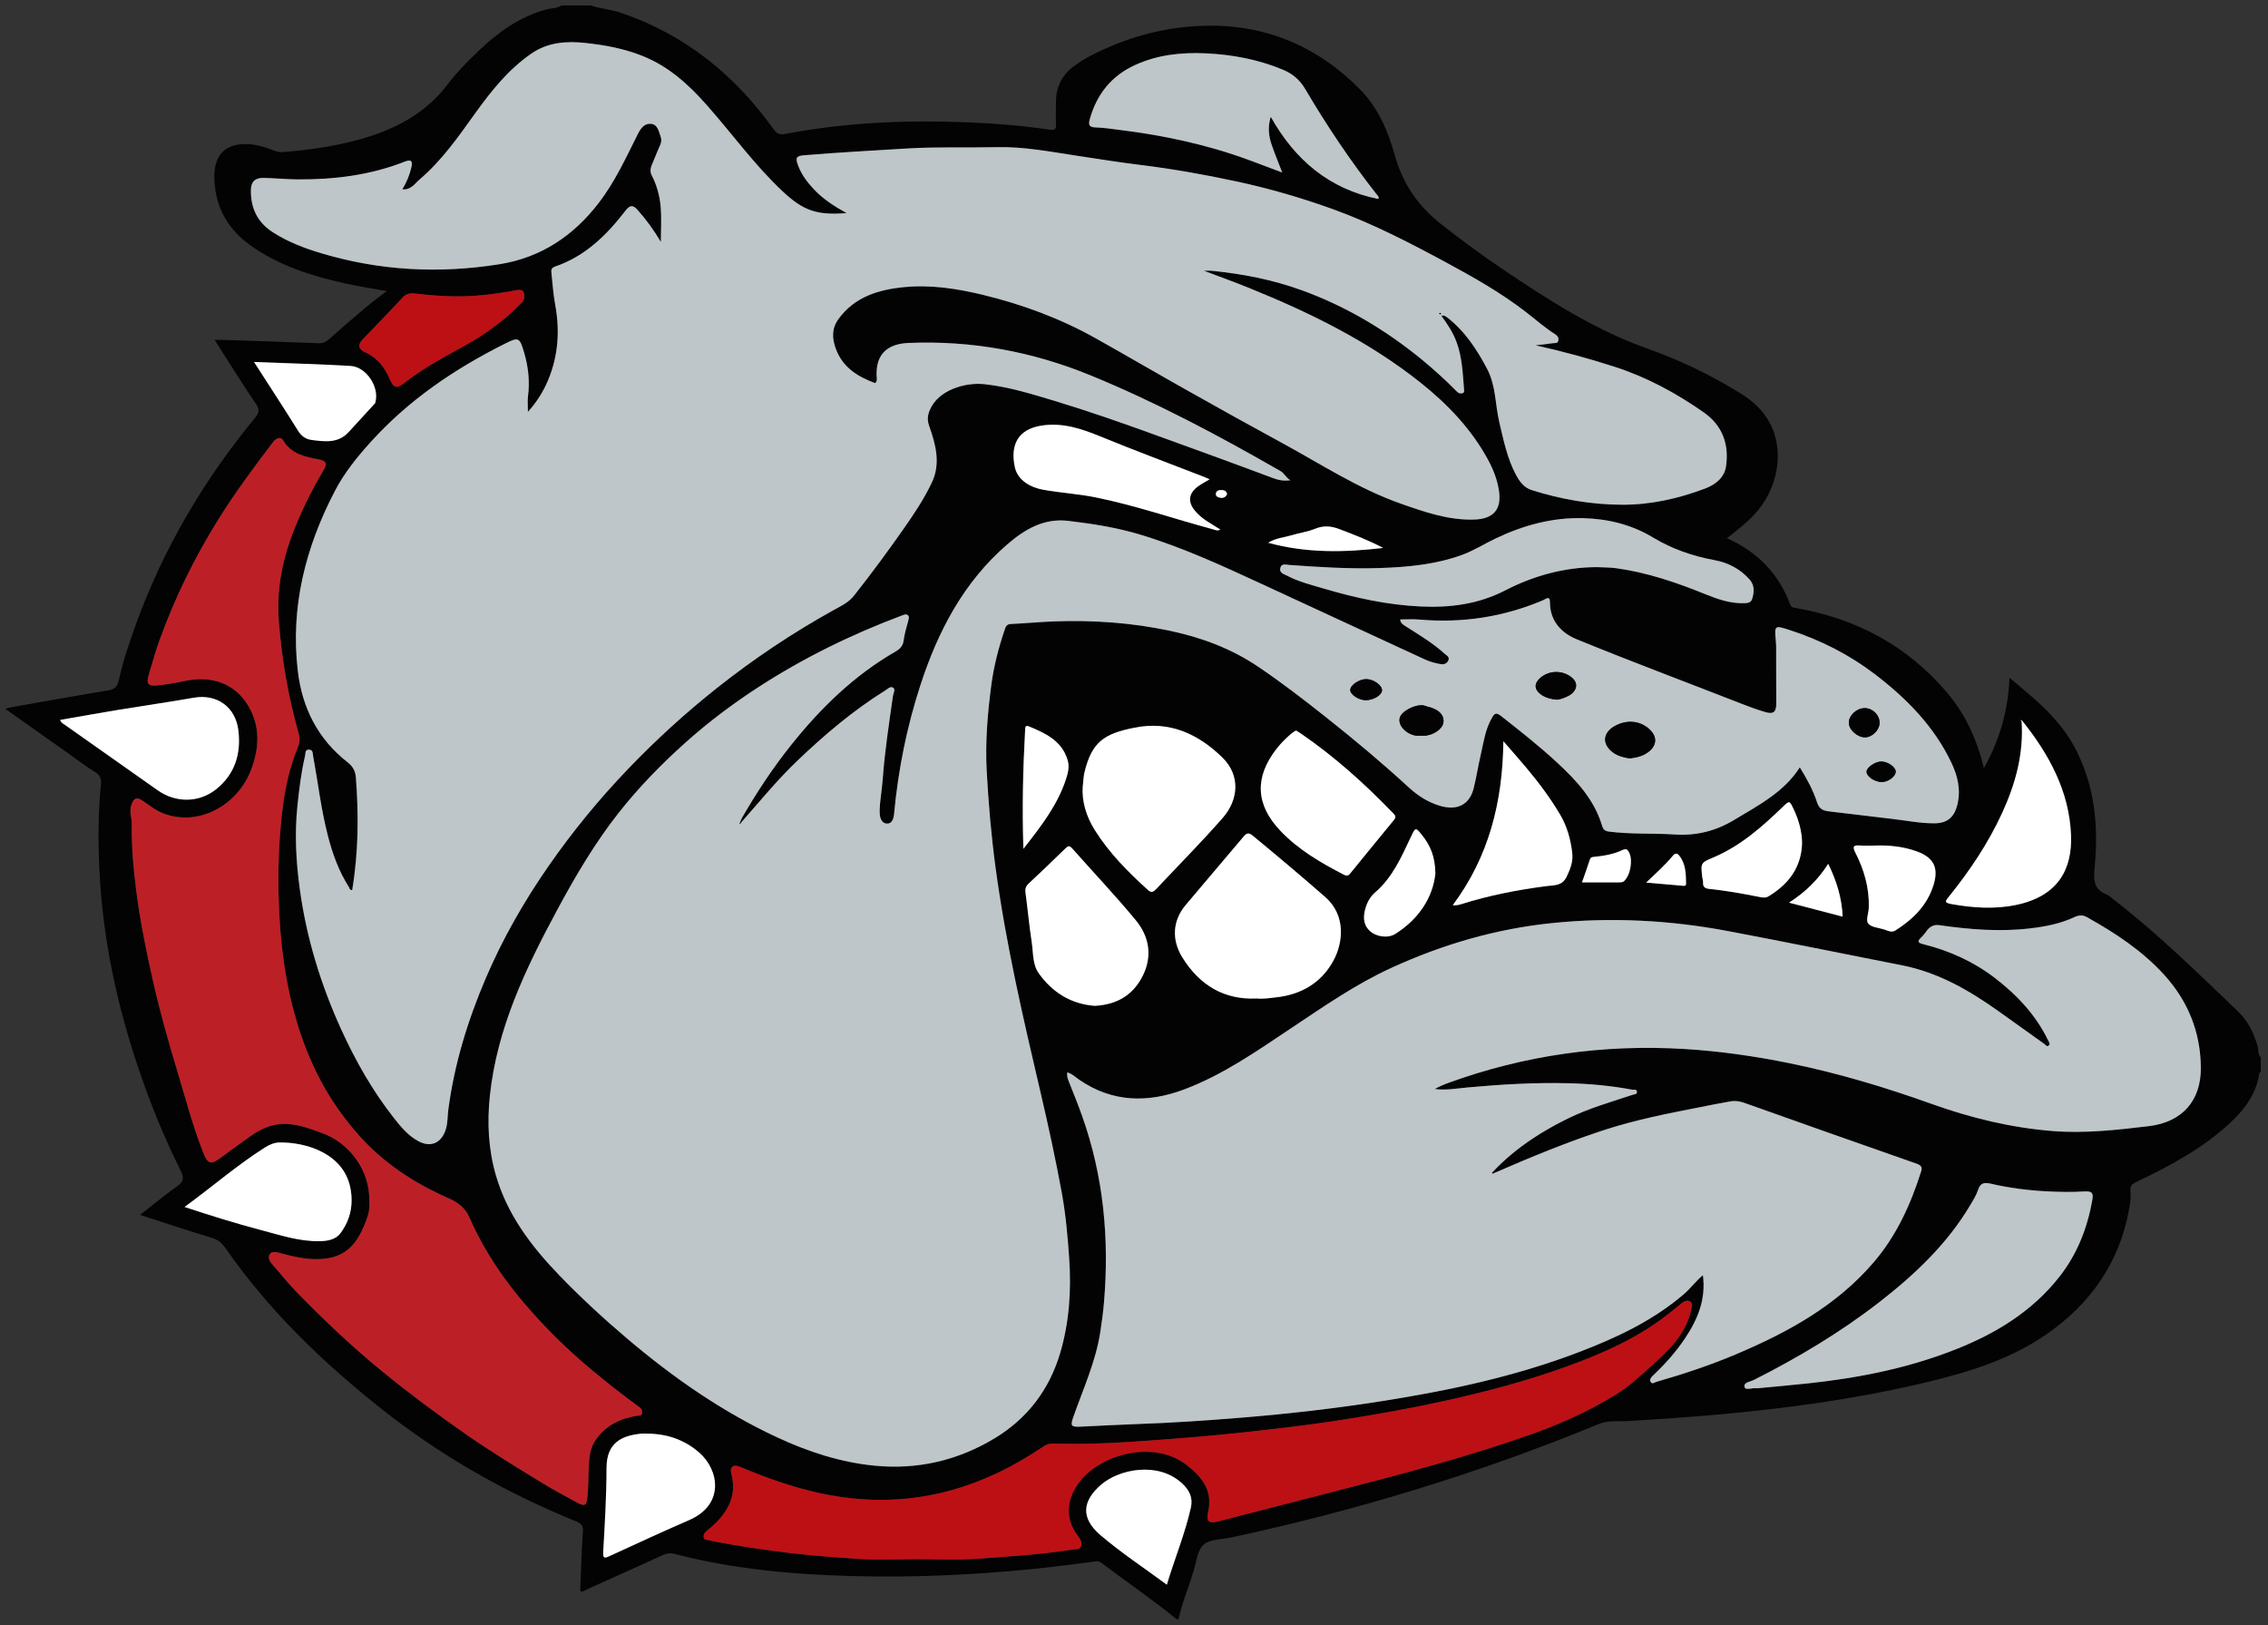 <?xml version="1.0" encoding="utf-8"?>
<!-- Generator: Adobe Illustrator 24.3.0, SVG Export Plug-In . SVG Version: 6.00 Build 0)  -->
<svg version="1.1" id="Layer_1" xmlns="http://www.w3.org/2000/svg" xmlns:xlink="http://www.w3.org/1999/xlink" x="0px" y="0px"
	 viewBox="0 0 1404.06 1006.09" style="enable-background:new 0 0 1404.06 1006.09;" xml:space="preserve">
<rect x="0" y="0" width="1404.06" height="1006.09" fill="#333333" stroke="none"/>
<style type="text/css">
	.st0{fill:none;}
	.st1{fill:#030303;}
	.st2{fill:#FFFFFF;}
	.st3{fill:#BEC6C9;}
	.st4{fill:#BC2026;}
	.st5{fill:#BD1015;}
</style>
<g>
	<polygon class="st0" points="899.13,560.95 899.42,560.86 899.15,560.72 	"/>
	<path class="st0" d="M924.08,726.49c-0.06-0.01-0.12-0.03-0.18-0.06C923.95,726.46,924.02,726.48,924.08,726.49z"/>
	<path class="st0" d="M924.11,725.42c0.09-0.09,0.18-0.17,0.25-0.24l0,0l0,0C924.29,725.25,924.2,725.34,924.11,725.42z"/>
	<path class="st1" d="M1397.75,648.02c-2.37-8.28-5.84-15.8-12.21-21.9c-24.92-23.82-49.5-48-76.81-69.15
		c-1.45-1.12-2.79-2.57-4.44-3.21c-8.05-3.13-8.35-9.02-7.59-16.63c2.46-24.85,0.36-49.18-11.02-72
		c-7.04-14.15-17.63-25.32-29.56-35.37c-3.94-3.33-7.86-6.69-12.09-10.29c-0.76,19.53-5.68,37.73-15.81,55.98
		c-4.52-18.29-11.73-33.65-22.93-46.83c-24.71-29.07-56.4-45.87-93.79-52.31c-1.52-0.26-2.59-0.35-3.28-2.2
		c-7.12-19.03-20.2-32.51-39.11-40.99c5.92-4.57,11.6-9.01,16.59-14.25c15.12-15.88,19.28-39.75,9.88-57.15
		c-4.06-7.52-10.04-13.16-17.21-17.67c-18.38-11.53-37.93-20.97-58.24-28.17c-32.7-11.59-61.35-30.04-89.75-49.18
		c-13.25-8.93-26.09-18.41-38.65-28.32c-13.95-11.01-23.3-24.78-28.11-41.89c-4.31-15.35-10.46-29.92-21.93-41.45
		c-27.42-27.55-60.5-40.86-99.49-38.97c-23.64,1.14-45.84,7.52-66.82,18.3c-3.68,1.9-7.21,4.15-10.55,6.6
		c-7.5,5.49-11.1,13.06-11.11,22.34c-0.01,4.49-0.18,8.99,0.06,13.47c0.16,3.16-0.86,3.98-3.95,3.51
		c-16.64-2.54-33.4-3.86-50.2-4.55c-38.03-1.57-75.89-0.01-113.36,7.12c-3.46,0.66-5.22,0.09-7.33-2.85
		c-24.07-33.62-54.81-58.59-94.36-72.02c-6.23-2.12-12.8-2.58-19.02-4.62h-18c-2.8,1.94-6.21,1.61-9.31,2.45
		c-16.54,4.51-29.92,14.13-42.07,25.77c-6.74,6.46-13.36,13.1-18.98,20.52c-13.96,18.44-33.12,28.25-54.77,34.23
		c-15.62,4.31-31.57,6.56-47.69,7.8c-2.11,0.16-3.9-0.46-5.76-1.19c-4.51-1.75-9.1-3.22-13.94-3.63
		c-15.42-1.29-22.99,6.37-22.33,21.86c0.74,17.64,8.64,31.06,22.89,41.08c17.33,12.18,37.05,18.45,57.41,23.02
		c8.52,1.91,17.18,3.2,26.44,4.89c-4.51,3.49-8.77,6.56-12.78,9.93c-7.77,6.53-15.47,13.15-23.04,19.92
		c-2.02,1.8-3.9,2.55-6.64,2.43c-19.79-0.8-39.59-1.41-59.38-2.08c-1.3-0.04-2.6,0-4.76,0c2.77,4.37,5.19,8.24,7.66,12.07
		c5.95,9.22,11.75,18.54,17.97,27.58c2.3,3.35,2.05,5.41-0.51,8.51c-31.78,38.53-56.84,80.98-73.88,128.03
		c-4.13,11.41-8.03,22.91-10.6,34.77c-0.9,4.19-2.95,5.42-6.87,6.07c-19.85,3.27-39.65,6.86-59.46,10.35
		c-1.11,0.19-2.19,0.54-3.93,0.98c13.7,9.69,26.97,19.07,40.24,28.44c5.03,3.56,9.91,7.36,15.16,10.54
		c3.35,2.04,4.22,4.37,3.84,8.12c-1.7,17.09-1.77,34.23-1,51.38c1.93,42.86,10.73,84.37,24.52,124.9
		c7.28,21.4,15.77,42.32,25.86,62.53c2.43,4.87,1.58,6.99-2.49,9.87c-7.56,5.35-14.7,11.29-22.66,17.49
		c15.33,4.94,29.78,9.77,44.35,14.18c3.77,1.14,6.22,3.05,8.42,6.22c26.54,38.25,59.61,70.19,95.88,99.05
		c36.95,29.4,77.56,52.45,121.21,70.24c3.13,1.28,4.59,2.45,4.31,6.36c-0.91,12.25-1.16,24.55-1.67,36.8
		c1.62,0.85,2.66-0.39,3.75-0.88c15.76-7.04,31.49-14.14,47.2-21.31c2.52-1.15,4.84-1.5,7.64-0.77
		c36.28,9.47,73.33,12.72,110.68,13.7c36.99,0.96,73.87-0.71,110.67-4.37c12.58-1.25,25.12-3.01,37.67-4.52
		c1.62-0.2,3.21-0.7,4.78,0.49c15.59,11.81,31.76,22.85,46.97,35.18h1c2.21-10.22,6.31-19.85,9.32-29.82
		c1.72-5.69,2.36-12.94,6.25-16.4c3.9-3.49,11.2-3.21,17.03-4.46c77.92-16.75,153.88-39.84,227.6-70.25
		c5.94-2.44,12.47-1.48,18.72-1.84c62.33-3.69,124.37-9.58,185.23-24.26c25.74-6.21,50.95-14.07,73.06-29.35
		c27.33-18.89,45.17-44.18,51.23-77.2c0.69-3.74,1.32-7.67,0.9-11.39c-0.4-3.46,1.03-4.53,3.66-5.79
		c20.9-9.96,41.25-20.85,58.34-36.85c8.92-8.35,15.98-17.83,17.76-30.39c0.05-0.37,0.59-0.67,0.9-1v-9
		C1397.59,652.66,1398.35,650.13,1397.75,648.02z M1239.53,503.1c8.26-18,13.35-36.66,11.99-56.7c-0.2-0.14-0.41-0.29-0.62-0.44
		c0.1-0.11,0.27-0.33,0.31-0.3c0.24,0.12,0.45,0.3,0.67,0.45c16.66,20.82,29.2,43.73,30.24,70.86c0.8,20.65-7.61,37.86-34.47,43.28
		c-13.14,2.64-26.34,1.72-39.55-0.63c-4.82-0.86-3.71-1.98-1.58-4.63C1219.47,538.94,1230.9,521.91,1239.53,503.1z M1099.62,435.35
		c-0.07-11.61-0.03-23.21-0.06-34.82c-0.01-1.33-0.11-2.66-0.23-3.98c-0.86-9.52-0.84-9.61,8.71-6.52
		c19.13,6.21,36.87,15.25,52.83,27.45c19.52,14.92,36.52,32.19,47.23,54.74c3.96,8.36,5.94,17.11,3.5,26.4
		c-1.92,7.34-6.23,10.9-13.73,11c-8.98,0.12-17.78-1.75-26.65-2.74c-12.64-1.4-25.25-3.11-37.9-4.5c-3.94-0.44-6.92-0.96-8.43-5.67
		c-2.45-7.69-6.42-14.81-10.67-21.72c-9.89,15.49-25.63,23.51-40.64,32.55c-11.41,6.88-23.38,9.89-36.83,9.01
		c-13.56-0.88-27.21-0.04-40.77-1.79c-2.74-0.35-3.6-1.7-4.23-3.78c-4.8-15.99-15.63-27.66-27.48-38.65
		c-11.17-10.37-23.11-19.78-35.09-29.18c-3.06-2.4-4.05-1.38-5.52,1.13c-4.25,7.26-5.24,15.51-7.1,23.48
		c-1.56,6.71-2.58,13.55-4.26,20.23c-2.57,10.21-10.3,14.05-21.15,10.74c-7.24-2.22-13.44-6.18-19.01-11.3
		c-16.45-15.13-33.57-29.45-51.09-43.33c-13.85-10.98-27.81-21.77-42.49-31.63c-16.61-11.16-35.05-17.95-54.5-22.06
		c-23.77-5.01-47.86-6.67-72.12-5.73c-8.77,0.33-17.51,1.2-26.28,1.58c-2.83,0.12-3.26,2.28-3.81,3.91
		c-3.79,11.08-6.65,22.46-8.18,34.03c-2.33,17.6-3.8,35.29-2.84,53.09c1.09,19.99,2.8,39.91,5.48,59.79
		c6.36,47.2,17.16,93.46,27.99,139.75c4.79,20.46,9.25,41.02,13.04,61.69c2.43,13.31,3.61,26.85,4.55,40.4
		c1.39,20.01,0.06,39.78-5.67,58.9c-6.66,22.25-20.03,40.02-40.06,52.22c-22.99,14.01-48.05,19.83-74.83,17.2
		c-21.13-2.07-41.09-8.62-60.29-17.54c-34.03-15.83-64.48-37.06-93.01-61.29c-14.58-12.38-28.61-25.31-41.86-39.06
		c-17.21-17.86-32.01-37.29-39.12-61.64c-4.77-16.34-5.55-32.91-3.76-49.66c4.45-41.66,22.13-78.55,41.64-114.76
		c11.33-21.05,23.42-41.62,38.29-60.43c12.27-15.53,26.03-29.64,40.76-42.86c14.05-12.61,29.07-23.94,44.85-34.22
		c28.18-18.35,58.21-33.05,89.68-44.85c1.28-0.48,2.64-1.07,3.65,0c0.8,0.85,0.41,2.19,0.1,3.32c-1.13,4.11-2.33,8.18-2.89,12.44
		c-0.39,2.92-2.02,4.91-4.91,6.57c-25.62,14.73-46.39,34.98-64.7,57.9c-11.34,14.19-21.32,29.32-30.39,45.05
		c-0.49,0.85-0.82,1.8-1.22,2.7c-0.12,0.38-0.39,1.06-0.32,1.1c0.61,0.33,0.67-0.18,0.76-0.61c11.5-13.01,22.46-26.52,35.05-38.54
		c16.79-16.02,34.42-30.99,54.16-43.32c1.62-1.01,3.46-3.03,5.19-1.79c1.53,1.09,0.05,3.37-0.2,5.14c-2.42,17.01-5.04,34-6.31,51.16
		c-0.36,4.94-1.13,9.85-1.61,14.78c-0.22,2.31-0.36,4.66-0.23,6.97c0.17,3.04,1.53,6.09,4.73,6.01c2.95-0.07,3.87-3.27,4.13-5.99
		c2.53-27.29,7.92-54.06,16.41-80.05c10.83-33.19,26.73-63.57,53.72-86.85c10.77-9.29,22.62-16.29,37.73-14.5
		c15.07,1.79,30.03,4.13,44.59,8.53c26.03,7.85,50.64,19.22,75.24,30.58c33.75,15.57,67.46,31.26,101.22,46.8
		c2.81,1.29,5.91,2.07,8.95,2.69c1.92,0.39,4.07,0.17,5.18-1.98c1.24-2.38-1.03-3.3-2.21-4.38c-7.3-6.68-15.82-11.68-24.1-16.99
		c-1.58-1.01-3.12-1.73-3.45-4.23c3.92,0,7.8-0.29,11.63,0.05c26.67,2.34,52.34-1.52,77-12.02c1.61-0.68,4.13-3.15,4.14,1.51
		c0.01,11.51,7.27,18.93,16.53,22.72c33.73,13.81,67.88,26.54,101.81,39.84c4.92,1.92,9.85,3.72,14.9,5.22
		C1097.93,442.28,1099.66,440.73,1099.62,435.35z M1148.62,527.82c-2.02-3.95-1.06-4.78,2.93-4.46c2.98,0.24,5.99,0.05,8.99,0.05
		c8.87-0.33,17.61,0.54,25.99,3.55c10.67,3.84,13.8,10.25,10.44,20.96c-3.94,12.57-12.69,21.12-23.48,27.98
		c-2.58,1.65-4.75,0.14-7.03-0.56c-3.46-1.07-8.1-1.33-9.94-3.72c-1.55-2,0.32-6.53,0.41-9.95
		C1157.26,549.64,1154.04,538.4,1148.62,527.82z M1131.8,534.7c5.24,10.68,8.44,21.13,8.95,32.71c-11.07-2.89-21.69-5.66-33.23-8.67
		C1117.77,552.15,1125.48,544.57,1131.8,534.7z M1094.88,554.81c-2.14,1.29-4.25,0.68-6.28,0.28c-10.06-1.97-20.15-3.82-30.36-4.85
		c-2.41-0.25-4.07-0.99-3.91-3.86c0.06-1.14-0.38-2.29-0.51-3.45c-1.03-8.9-0.99-8.82,7.18-12.31
		c16.49-7.04,29.68-18.65,42.38-30.89c4.47-4.3,4.4-4.37,7.02,1.15c3.42,7.2,5.16,14.31,5.22,21.06
		C1115.17,536.96,1107.29,547.28,1094.88,554.81z M1043.81,547c0.03,1.76-1.58,1.33-2.65,1.24c-7.08-0.59-14.15-1.23-22.06-1.93
		c6.12-5.83,11.69-10.78,16.44-16.53c1.36-1.65,2.59-1.95,3.99-0.21C1043.67,534.71,1043.7,540.89,1043.81,547z M1005.42,545.4
		c-0.87,0.79-1.77,0.74-2.74,0.78c-0.49,0.03-0.99,0.01-1.49,0.01h-21.82c1.66-4.79,3.35-9.39,4.84-14.05
		c0.54-1.71,1.66-1.65,3.01-1.79c5.93-0.59,11.8-1.64,17.22-4.17c2.3-1.08,3.15-0.44,4.14,1.56
		C1010.96,532.53,1009.34,541.81,1005.42,545.4z M899.33,560.35c22.41-30.03,30.96-63.94,31.37-101.53
		c5.13,5.91,9.67,11.02,14.07,16.26c7.7,9.15,14.85,18.7,20.98,29.01c4.41,7.42,6.59,15.46,7.59,23.89
		c0.63,5.28-1.18,9.93-3.46,14.69c-2.77,5.77-7.57,5.2-12.5,5.83c-17.9,2.3-35.58,5.76-52.82,11.18
		C903.11,560.14,901.74,560.51,899.33,560.35z M899.43,560.86l-0.29,0.09l0.02-0.23L899.43,560.86z M636.87,546.86
		c7.66-7.15,15.24-14.38,22.71-21.71c1.69-1.66,2.54-1.85,4.23,0.06c13.09,14.82,26.74,29.18,39.33,44.42
		c8.24,9.96,10.37,21.95,4.48,34.03c-5.84,11.98-15.86,18.24-29.87,18.95c-14.59-1.05-26.4-8.32-34.84-20.37
		c-3.72-5.31-3.23-12.69-4.22-19.19c-1.54-10.16-2.49-20.41-3.84-30.6C634.53,550.09,635.12,548.49,636.87,546.86z M633.56,525.41
		c-0.85-25.52-0.25-49.39,1.05-73.26c0.08-1.45-0.08-3.54,2.27-2.56c10.32,4.31,20.48,8.82,24.08,20.98
		c1.16,3.94,0.28,7.63-0.86,11.2C654.95,497.97,644.76,511.14,633.56,525.41z M710.57,550.82c-12.23-11.08-23.8-22.72-32.67-36.77
		c-5.46-8.64-8.2-18.02-7.63-26.86c0.48-3.89,0.45-6.35,1.04-8.83c4.56-19.37,12.47-24.18,30.92-27.91
		c21.68-4.37,39.41,3.69,54.56,18.51c11.28,11.03,9.91,26.17,0.24,37.22c-13.23,15.14-27.46,29.4-41.21,44.09
		C714.1,552.1,712.85,552.89,710.57,550.82z M733.92,560.32c11.87-14.15,23.93-28.15,35.8-42.3c1.93-2.29,3.13-2.95,5.83-0.73
		c15.16,12.48,30.18,25.11,44.95,38.05c12.52,10.95,11.36,27.79,4.82,39.6c-7.57,13.66-20.02,20.8-35.58,22.44
		c-3.63,0.39-7.24,1.09-11.69,0.67c-19.96,0.99-35.3-8.01-46.1-25.42C725.28,581.86,725.83,569.98,733.92,560.32z M792.52,514.12
		c-15.2-16.07-15.94-32.93-2.37-50.46c2.76-3.57,5.94-6.74,9.38-9.65c0.85-0.72,1.87-1.24,2.83-1.86c1.17,0.75,2.16,1.34,3.1,1.99
		c20.94,14.36,39.68,31.26,57.26,49.51c1.81,1.87,1.17,2.78-0.11,4.34c-8.79,10.65-17.5,21.36-26.22,32.06
		c-1.17,1.44-1.98,2.65-4.39,1.41C817.64,534.05,803.75,525.98,792.52,514.12z M845.5,561.63c1.11-3.6,3.04-6.84,5.77-9.18
		c10.94-9.42,16.43-22.24,22.36-34.8c2.64-5.59,2.76-5.68,6.72-0.72c5,6.23,8.17,13.17,8.25,23.91
		c-1.63,14.79-10.17,27.95-24.7,37.19c-4.8,3.06-12.28,1.8-16.15-2.05C843.59,571.83,843.91,566.8,845.5,561.63z M739.83,316.23
		c2.15,2.56,4.7,4.68,7.52,6.47c2.62,1.67,5.26,3.32,8.16,5.14c-1.75,0.9-3,0.25-4.36-0.12c-24.38-6.57-48.28-14.91-73.1-19.89
		c-10.59-2.12-21.39-2.76-31.99-4.63c-8.04-1.41-16.01-5.81-17.79-14.01c-2.92-13.46,1.62-23.64,17.01-25.83
		c12.87-1.83,24.39,2.06,36.05,6.85c21.07,8.65,42.42,16.58,63.65,24.82c1.22,0.48,2.4,1.05,3.85,1.68
		c-2.68,1.62-5.22,2.88-7.44,4.56C735.74,305.56,735.25,310.81,739.83,316.23z M752.69,305.6c0.23-1.9,2.05-2.42,3.82-2.27
		c1.53,0.13,2.88,0.67,3.13,2.55c-0.7,1.77-2.21,2.49-3.88,2.28C754.37,307.99,752.47,307.39,752.69,305.6z M1083.19,358.76
		c3.07,3.49,2.84,7.58,1.63,11.73c-0.76,2.61-2.86,2.82-5.14,2.88c-8.51,0.23-16.32-2.5-24.02-5.62
		c-17.8-7.21-35.88-13.39-55.02-16.03c-4.16-0.58-8.3-0.48-12.46-0.69c-19.91,0.15-38.77,5.36-56.2,14.35
		c-16.78,8.66-34.22,10.87-52.53,10.02c-20.46-0.95-40.29-5.27-59.85-11.06c-7.74-2.3-15.62-4.21-22.83-8.02
		c-1.97-1.04-4.87-1.62-4.16-4.72c0.69-3.05,3.53-2.05,5.45-1.91c18.74,1.36,37.48,2.55,56.28,1.91
		c17.08-0.57,34.01-2.13,50.28-7.93c7.5-2.68,14.18-6.97,21.32-10.37c17.14-8.19,35.1-13.07,54.13-12.56
		c15.36,0.41,29.97,3.94,43.44,12.07c11.67,7.04,24.47,11.44,37.98,13.92C1069.9,348.28,1077.4,352.2,1083.19,358.76z
		 M785.07,335.97c4.77-2.96,9.57-3.18,13.98-4.51c5.04-1.52,10.38-2.23,15.23-4.2c5.15-2.08,9.82-1.68,14.75,0.21
		c8.75,3.36,17.57,6.58,27.22,11.71C831.76,342.03,808.71,342.42,785.07,335.97z M674.66,73.77c4.27-15.45,13.43-26.88,28.05-33.54
		c13.85-6.31,28.48-7.91,43.63-7.23c16.55,0.75,32.47,3.77,47.78,10.1c5.99,2.48,10.48,6.2,13.9,12.01
		c13.3,22.57,27.88,44.33,44.05,64.98c0.69,0.87,1.81,1.55,1.25,3.08c-30.31-6.08-51.62-24.12-66.62-50.87
		c-1.98,6.37-1.28,11.99,0.6,17.45c1.88,5.42,4.08,10.73,6.5,17.02c-7.06-2.65-13.43-5.06-19.81-7.43
		c-26.19-9.74-53.31-15.55-80.98-18.95c-4.94-0.61-9.88-1.4-14.83-1.52C674.1,78.77,673.75,77.08,674.66,73.77z M199.15,156.88
		c-10.62-3.15-20.78-7.03-30.15-13.02c-9.64-6.17-13.81-15.04-13.64-26.19c0.08-5.11,2.55-7.57,7.81-7.47
		c6.97,0.12,13.93,0.85,20.89,0.9c22.79,0.17,45.12-2.56,66.51-10.98c3.9-1.54,5.08-0.54,4.11,3.64c-1.08,4.59-2.87,8.98-5.56,13.47
		c5.41,0.55,7.72-3.6,10.6-6.04c13.89-11.78,24.12-26.6,34.69-41.3c9.8-13.62,20.42-26.91,34.53-36.64
		c10.22-7.04,21.57-7.9,33.65-6.59c12.21,1.32,24.02,3.53,35.46,8.14c16.14,6.5,28.42,17.74,39.71,30.52
		c15.67,17.74,29.54,37.08,46.91,53.31c12.76,11.94,21.19,14.8,39.41,13.33c-7.72-4.3-14.58-8.73-20.21-14.74
		c-4.08-4.35-7.66-9.09-9.78-14.75c-1.8-4.82-1.15-5.91,3.93-6.33c21.16-1.75,42.37-2.89,63.56-4.18
		c18.66-1.13,37.28-0.4,55.91-0.81c16.5-0.36,32.62,2.8,48.82,5.24c13.06,1.97,26.1,4.09,39.21,5.69
		c20.18,2.48,40.17,6.02,60.01,10.29c20.23,4.35,40.1,10.11,59.57,17.14c24.65,8.89,47.83,20.92,70.82,33.35
		c16.97,9.17,33.73,18.71,49.03,30.54c5.88,4.55,11.43,9.52,17.74,13.5c1.54,0.97,2.51,2.26,2.02,4.13
		c-0.47,1.75-2.18,1.26-3.36,1.45c-3.26,0.52-6.56,0.81-10.71,1.3c17.08,3.81,33.17,8.2,49.05,13.33
		c19.92,6.44,38.08,16.29,55.14,28.24c11.62,8.15,15.7,19.91,13.7,33.45c-0.99,6.78-6.41,11.16-12.74,13.56
		c-16.6,6.29-33.82,10.16-51.58,10.1c-19.06-0.07-37.77-3.3-55.99-9.08c-4.8-1.53-7.46-5.27-9.67-9.37
		c-5.44-10.11-7.64-21.25-10.28-32.28c-2.67-11.13-2.06-22.88-7.69-33.5c-6.49-12.25-13.91-23.51-25.03-32.01
		c-0.52-0.39-1.15-0.63-1.76-0.86c-0.23-0.09-0.54,0.04-1.49,0.15c3.89,5.22,7.26,10.41,9.41,16.22c3.48,9.42,3.87,19.35,4.64,29.21
		c0.07,0.91,0.36,2.12-0.97,2.49c-1.36,0.38-2.42,0.05-3.52-1.07c-6.85-6.99-14.09-13.58-21.66-19.78
		c-22.47-18.41-47.1-33.06-74.48-42.96c-18.04-6.52-36.7-10.12-55.72-12c-1.08-0.11-2.18-0.01-4.67-0.01
		c10.12,3.84,19.02,7.05,27.79,10.59c37.85,15.31,74.35,33.2,106.48,58.8c16.64,13.27,31.28,28.58,41.57,47.5
		c3.29,6.06,5.81,12.44,6.84,19.41c1.71,11.57-3.57,17.32-15.23,17.71c-16.06,0.53-30.83-4.67-45.63-9.87
		c-26.25-9.23-49.43-24.51-73.68-37.67c-19.24-10.43-38.36-21.09-57.43-31.81c-19.24-10.82-38.29-21.95-57.54-32.75
		c-22-12.35-45.42-21.04-69.93-26.97c-16.04-3.88-32.27-6.38-48.71-4.81c-15.87,1.52-30.83,5.95-40.85,19.87
		c-4.11,5.7-3.99,11.73-1.58,18.25c4.29,11.65,13.48,17.29,24.36,21.31c1.58-1.42,0.95-3.19,0.9-4.7
		c-0.48-13.87,7.41-19.67,19.84-20.18c38.99-1.59,76.51,5.25,112.73,20.12c40.78,16.74,79.51,37.38,117.64,59.3
		c2.42,1.39,3.14,4.05,6.02,5.57c-4.07,0.53-7.13,0.04-10.49-1.22c-24.88-9.31-49.85-18.38-74.84-27.42
		c-20.05-7.25-40.17-14.29-60.6-20.45c-14.34-4.32-28.71-8.79-43.6-10.38c-11.8-1.26-28.59,3.57-33.75,15.97
		c-1.4,3.35-1.69,6.29-0.43,9.83c4.06,11.47,7.29,23.2,1.69,35.06c-4.72,10.01-10.89,19.22-17.21,28.27
		c-9.93,14.2-20.21,28.15-30.98,41.75c-3.48,4.4-8.21,6.5-12.77,9.03c-25.29,14.02-49.23,30.06-71.9,48
		c-19.55,15.47-37.92,32.24-55.17,50.22c-17.9,18.65-34.25,38.57-49.03,59.8c-15.38,22.11-28.69,45.35-39.25,70.11
		c-11.12,26.08-19.36,53-23.06,81.24c-0.51,3.88-0.28,7.84-1.47,11.75c-2.61,8.55-9.19,11.76-17.07,7.54
		c-6.25-3.35-10.76-8.77-15.02-14.19c-13.27-16.87-23.8-35.38-32.71-54.91c-12.63-27.72-21.49-56.58-25.63-86.71
		c-2.35-17.08-3.31-34.31-1.5-51.67c1.1-10.55,2.35-21.02,4.79-31.32c0.3-1.28-0.25-3.71,2.47-3.54c2.44,0.16,2.12,2.04,2.42,3.65
		c3,16.36,4.93,32.92,9.03,49.07c2.87,11.32,6.79,22.3,13.11,32.24c0.45,0.71,0.49,2.05,2.1,1.93c3.87-23.15,4.08-46.42,2.27-69.77
		c-0.29-3.81-1.86-6.78-4.99-9.22c-18.47-14.36-28.23-33.68-30.94-56.57c-4.69-39.67,4.76-76.62,23-111.57
		c5.81-11.12,13.73-20.93,22.16-30.24c23.49-25.99,51.94-45.23,83.05-60.81c8.38-4.19,9.04-4,11.76,5.04
		c2.68,8.93,3.74,18.07,2.54,27.43c-0.38,2.95-0.06,5.99-0.06,9.71c5.48-6.06,9.48-12.46,12.44-19.49
		c6.41-15.21,7.4-30.93,4.41-47.09c-1.17-6.34-1.59-12.82-2.27-19.24c-0.19-1.78-0.36-3.24,2.23-4.12
		c18.63-6.34,32.02-19.51,43.65-34.67c2.81-3.66,4.73-3.4,7.41-0.39c5.36,6.04,10.09,12.5,14.42,19.85c0-7.34,0.51-14.72-0.14-22.01
		c-0.6-6.66-2.39-13.23-5.52-19.3c-1.16-2.25-0.81-4.44,0.19-6.7c1.72-3.9,3.16-7.93,4.96-11.79c0.85-1.81,1.05-3.6,0.43-5.29
		c-1.22-3.31-1.8-7.75-6.21-8.07c-4.09-0.3-6.34,3.13-8.02,6.47c-7.33,14.59-14.12,29.48-24.17,42.54
		c-15.75,20.46-35.86,33.85-61.58,37.95C271.96,169.48,235.3,167.61,199.15,156.88z M224.54,210.06
		c8.24-8.65,16.62-17.17,24.76-25.9c2.35-2.52,4.75-2.82,7.98-2.43c13.64,1.63,27.29,2.37,41.06,1c7.39-0.73,14.68-1.86,21.97-3.2
		c2.84-0.52,4.53,0.72,4.21,3.92c0.24,1.79-0.7,3.03-1.92,4.29c-10.53,10.87-22.74,19.58-35.91,26.8
		c-12.7,6.98-25.43,13.83-36.85,22.85c-4.15,3.28-6.34,2.56-8.31-2.17c-3.11-7.5-7.76-13.64-15.42-17.16
		C221.8,216.07,221.35,213.41,224.54,210.06z M157.26,224.06c20.59,0.81,40.18,1.33,59.74,2.46c9.84,0.57,18.02,13.17,15.37,22.51
		c-0.04,0.16,0,0.38-0.09,0.48c-5.49,6-10.97,12-16.48,17.98c-6.4,6.95-14.51,5.93-22.65,4.88c-3.86-0.5-6.5-2.33-8.64-5.76
		C175.82,252.69,166.84,238.96,157.26,224.06z M39.84,448.45c-0.91-0.64-2.02-1.06-2.61-2.82c12.07-2.1,23.85-4.24,35.67-6.18
		c15.68-2.58,31.41-4.82,47.06-7.56c14.32-2.5,25.83,5.67,27.6,20.12c1.77,14.45-2.03,27-13.54,36.37
		c-10.63,8.65-25.19,8.72-36.39,0.81C78.37,475.6,59.11,462.02,39.84,448.45z M114.24,747.11c17.21-12.52,32.51-25.88,49.66-36.75
		c2.85-1.81,5.89-3.15,9.26-3.18c16.37-0.19,39.61,6.8,43.77,28.23c1.97,10.19,0.04,19.52-6.04,27.79c-3.08,4.18-8.09,5-12.97,5.09
		c-12.61,0.23-24.45-3.76-36.44-6.91C145.86,757.26,130.45,752.45,114.24,747.11z M368.43,891.84c-2.65,4.03-3.48,8.6-3.79,13.11
		c-0.49,7.26-0.24,14.56-1.04,21.84c-0.54,4.94-1.46,5.89-6.06,3.43c-7.84-4.19-15.67-8.44-23.24-13.09
		c-15.3-9.37-30.61-18.73-45.35-28.97c-18.12-12.59-35.78-25.76-52.88-39.73c-18.79-15.36-36.29-32.06-53.18-49.43
		c-4.71-4.84-8.87-10.23-13.39-15.27c-1.98-2.21-4.1-4.86-2.46-7.44c1.32-2.07,4.69-1.12,6.98-0.48c6.21,1.71,12.5,3.19,18.87,3.53
		c20.52,1.1,28.52-8.47,34.68-26.32c1.15-3.33,1.3-6.81,1.06-9.74c0.41-18.3-11.85-35.68-29.26-41.94
		c-7.27-2.62-14.63-5.43-22.36-5.67c-8.04-0.24-15.39,2.89-21.96,7.61c-6.01,4.32-12.07,8.57-17.98,13.02
		c-6.63,5.01-8.39,4.46-11.44-3.3c-6.33-16.1-10.66-32.83-15.66-49.33c-5.76-19.02-11.17-38.15-15.51-57.57
		c-3.99-17.81-7.64-35.65-9.98-53.78c-1.8-13.98-3.12-27.94-2.88-42.04c0.07-4.06-1.79-7.95-0.19-12.22
		c1.41-3.76,2.96-4.94,6.41-2.7c4.28,2.77,8.18,6.15,12.98,8.03c22.65,8.85,46.75-5.46,54.84-27.32c4.85-13.11,5.5-26.22-1.57-38.56
		c-8.25-14.38-22.96-19.72-40.22-15.91c-5.28,1.17-10.66,2.03-16.05,2.63c-6.25,0.68-7.43-0.9-5.61-6.89
		c2.14-7.08,4.11-14.23,6.62-21.18c9.54-26.43,21.88-51.48,36.79-75.33c10.23-16.35,21.74-31.75,33.37-47.09
		c1.82-2.41,4.7-3.88,6.41-1.02c5.06,8.42,13.38,10.04,21.83,11.64c4.67,0.88,5.54,2.53,3.11,6.65
		c-7.97,13.51-14.97,27.51-20.28,42.29c-5.87,16.34-8.72,33.24-7.46,50.6c1.74,23.84,5.88,47.3,12.35,70.33
		c0.85,3.02,0.59,5.75-0.63,8.66c-5.71,13.62-8.37,27.91-9.94,42.57c-1.93,18.05-2.4,36.13-1.73,54.19
		c1.25,33.6,6.49,66.47,20.18,97.57c7.31,16.6,16.98,31.54,29,45.12c15.62,17.65,34.7,30.08,56.11,39.49
		c5.27,2.31,10.11,5.84,12.69,11.78c8.48,19.47,20.19,37.01,33.89,53.09c12.8,15.02,26.87,28.87,42.11,41.53
		c9.39,7.81,18.96,15.34,28.83,22.5c1.55,1.11,2.29,2.15,2,4.01c-0.31,2.03-1.9,1.4-3.1,1.6
		C383.66,878.09,374.6,882.45,368.43,891.84z M377.53,963.13c-3.32,1.53-4.34,1.74-4.09-2.71c0.99-17.24,2.03-34.5,2.05-51.76
		c0.02-15.98,9.84-20.07,21.47-21.23c1.31-0.13,2.66-0.02,3.99-0.02c12.01,0.13,22.78,3.78,31.9,11.71
		c12.26,10.65,15.94,32.16-6.14,41.77C410.21,948.06,393.88,955.61,377.53,963.13z M737.25,933.19
		c-3.62,16.13-9.98,31.4-14.89,47.73c-14.25-10.52-28.33-19.78-41.04-30.62c-12.44-10.61-11.42-21.25,0.54-31.45
		c11.06-9.42,34.75-14.27,49.58-0.97C736.38,922.3,738.62,927.06,737.25,933.19z M1000.64,863.06
		c-16.94,10.47-34.97,18.57-53.76,25.16c-38.35,13.47-77.58,23.9-116.91,33.99c-25.23,6.46-50.44,13.01-75.67,19.49
		c-5.86,1.51-7.67,0.13-6.38-5.63c2.94-13.11-3.25-21.31-13.05-29.06c-20.67-16.33-55.04-6.89-67.91,12.1
		c-7.04,10.38-7.28,21.76,0.45,31.77c1.58,2.06,2.66,4.07,1.79,6.32c-0.82,2.14-3.26,1.66-5.2,1.97
		c-19.98,3.11-40.13,4.39-60.26,5.77c-12.27,0.84-24.65,0.15-36.98,0.15v0.03c-11.66,0-23.37,0.62-34.98-0.16
		c-14.02-0.94-28.05-1.89-42.03-3.57c-15.92-1.92-31.78-4.16-47.52-7.23c-1.13-0.22-2.24-0.52-3.37-0.79
		c-1.36-0.32-3.17,0.08-3.25-2.2c-0.05-1.67,0.72-2.59,2.04-3.64c5.48-4.35,10.31-9.23,13.5-15.69c2.88-5.81,3.32-11.67,2.01-17.86
		c-0.44-2.07-1.47-4.65,0.33-6.1c1.45-1.16,3.76-0.28,5.69,0.53c15.23,6.4,30.75,11.9,46.93,15.55c38.12,8.6,74.85,4.91,110.3-11.67
		c10.35-4.84,20.16-10.57,29.61-16.93c1.94-1.31,3.75-1.83,5.98-1.77c16.81,0.48,33.62-0.06,50.36-1.23
		c21.95-1.53,43.89-3.17,65.78-5.54c19.9-2.16,39.78-4.41,59.55-7.44c22.66-3.47,45.23-7.51,67.65-12.46
		c25.49-5.63,50.65-12.34,75.18-21.25c21.96-7.98,43.23-17.41,61.83-31.96c2.85-2.23,5.72-4.46,8.47-6.83
		c1.67-1.44,3.78-2.24,5.46-1.27c1.96,1.15,1.08,3.55,0.65,5.45c-3.35,14.79-13.68,24.73-24.34,34.25
		C1015.58,851.56,1008.7,858.07,1000.64,863.06z M1295.28,742.84c-3.06,17.36-9.32,33.37-20.27,47.34
		c-16.82,21.44-39.15,35.09-64.08,44.98c-29.42,11.67-60.16,17.77-91.51,21.13c-10.87,1.16-21.76,2.11-31.52,3.05
		c-3.49-0.5-7.23,1.54-7.86-0.8c-0.8-2.93,3.39-3.19,5.5-4.25c27.38-13.81,53.66-29.46,77.88-48.27c21.9-17,41.97-35.93,56.33-60.08
		c1.85-3.11,3.83-6.27,4.93-9.67c1.42-4.42,4.37-4.36,7.76-3.58c11.17,2.58,22.49,4.08,33.91,4.69c8.13,0.44,16.34,0.62,24.46,0.09
		C1295.75,737.15,1295.9,739.32,1295.28,742.84z M1330.16,697.09c-19.8,2.36-39.64,4.61-59.64,3c-25.67-2.07-50.46-8.1-74.69-16.78
		c-28.82-10.32-58.09-19.11-88.14-25.21c-21.44-4.35-43.04-7.46-64.89-8.78c-50.27-3.04-99.12,3.85-146.48,21.08
		c-2.75,1-5.43,2.19-8.12,3.7c6.78,0.91,13.51-0.34,20.19-0.95c20.86-1.92,41.72-3.15,62.69-2.62c13.3,0.33,26.47,1.57,39.53,4.02
		c0.99,0.19,2.63-0.54,2.73,1.29c0.1,1.7-1.54,1.47-2.54,1.8c-13.44,4.5-27.15,8.34-39.93,14.61
		c-11.86,5.81-23.11,12.53-33.31,20.75c-1.85,1.49-3.67,3.03-5.45,4.63c-0.89,0.8-1.77,1.61-2.64,2.43
		c-1.74,1.65-3.45,3.35-5.11,5.12c-0.07,0.07-0.16,0.15-0.25,0.24c-0.28,0.25-0.59,0.53-0.55,0.62c0.11,0.2,0.22,0.32,0.34,0.38
		c0.06,0.04,0.12,0.06,0.18,0.07h0.07c0.29,0,0.61-0.21,0.92-0.39c5.67-2.47,11.35-4.91,17.05-7.31c2.85-1.2,5.71-2.38,8.57-3.55
		c5.72-2.34,11.46-4.63,17.24-6.83c8.66-3.3,17.4-6.41,26.25-9.26c18.59-5.99,37.69-9.77,56.8-13.51
		c6.81-1.33,13.61-2.75,20.44-3.91c2.78-0.47,5.57-0.05,8.32,0.92c35.64,12.65,71.29,25.3,107,37.76c2.92,1.03,3.26,2.49,2.54,4.78
		c-6.47,20.42-15.2,39.64-29.3,56.12c-22.98,26.86-52.94,43.26-84.81,56.79c-16.12,6.85-32.74,12.36-49.58,17.2
		c-1.31,0.38-2.89,1.86-3.83-0.07c-0.71-1.46,0.47-2.77,1.62-3.86c7.36-6.96,14.12-14.48,19.74-22.93
		c7.74-11.61,13.1-23.97,11.08-39.09c-4.51,3.71-7.59,8.15-11.67,11.65c-19.39,16.62-42.03,27.18-65.56,36.14
		c-39.09,14.9-79.74,23.56-120.94,30.07c-28.83,4.56-57.78,7.89-86.87,10.27c-21.84,1.79-43.69,3.29-65.6,4.03
		c-11.61,0.4-23.21,1.08-34.81,1.6c-5.81,0.26-6.2-0.56-4.24-6.15c6.1-17.4,13.91-34.28,16.68-52.72
		c0.89-5.89,1.71-11.81,2.22-17.74c3.4-39.47-0.18-78.14-13.49-115.65c-2.54-7.16-5.4-14.21-8.2-21.27
		c-0.76-1.89-1.38-3.72-1.01-5.77c3,0.8,5.09,2.98,7.53,4.64c20.52,14.06,42.52,14.31,64.91,5.88
		c23.95-9.01,44.82-23.65,65.93-37.72c20.2-13.46,40.09-27.35,62.31-37.52c31.8-14.56,64.87-24.2,99.73-27.73
		c36.44-3.69,72.63-1.82,108.54,4.96c36.04,6.81,71.98,14.15,107.97,21.24c22.33,4.4,41.48,15.48,59.72,28.46
		c9.4,6.69,18.77,13.41,28.17,20.11c0.85,0.61,1.67,2.12,2.87,0.95c1.01-0.97,0.02-2.13-0.48-3.16
		c-7.6-15.73-19.28-28.07-32.92-38.55c-13.2-10.14-28.18-16.9-44.32-20.92c-3.53-0.88-3.84-1.78-1.25-4.22
		c1.42-1.34,2.53-3.02,3.77-4.57c1.92-2.4,4.37-3.43,7.44-2.99c18.78,2.69,37.61,4.23,56.57,1.94c9.23-1.11,18.32-2.85,26.81-6.83
		c2.71-1.27,5.1-1.67,7.94-0.08c17.53,9.81,34.22,20.73,47.84,35.74c14.73,16.24,22.46,35.43,22.66,57.32
		C1362.65,681.46,1350.79,694.63,1330.16,697.09z"/>
	<path class="st2" d="M856.25,339.18c-24.49,2.85-47.54,3.24-71.18-3.21c4.77-2.96,9.57-3.18,13.98-4.51
		c5.04-1.52,10.38-2.23,15.23-4.2c5.15-2.08,9.82-1.68,14.75,0.21C837.78,330.83,846.6,334.05,856.25,339.18z"/>
	<path class="st2" d="M755.51,327.84c-1.75,0.9-3,0.25-4.36-0.12c-24.38-6.57-48.28-14.91-73.1-19.89
		c-10.59-2.12-21.39-2.76-31.99-4.63c-8.04-1.41-16.01-5.81-17.79-14.01c-2.92-13.46,1.62-23.64,17.01-25.83
		c12.87-1.83,24.39,2.06,36.05,6.85c21.07,8.65,42.42,16.58,63.65,24.82c1.22,0.48,2.4,1.05,3.85,1.68
		c-2.68,1.62-5.22,2.88-7.44,4.56c-5.65,4.29-6.14,9.54-1.56,14.96c2.15,2.56,4.7,4.68,7.52,6.47
		C749.97,324.37,752.61,326.02,755.51,327.84z"/>
	<path class="st2" d="M232.37,249.03c-0.04,0.16,0,0.38-0.09,0.48c-5.49,6-10.97,12-16.48,17.98c-6.4,6.95-14.51,5.93-22.65,4.88
		c-3.86-0.5-6.5-2.33-8.64-5.76c-8.69-13.92-17.67-27.65-27.25-42.55c20.59,0.81,40.18,1.33,59.74,2.46
		C226.84,227.09,235.02,239.69,232.37,249.03z"/>
	<path class="st2" d="M134.02,488.38c-10.63,8.65-25.19,8.72-36.39,0.81c-19.26-13.59-38.52-27.17-57.79-40.74
		c-0.91-0.64-2.02-1.06-2.61-2.82c12.07-2.1,23.85-4.24,35.67-6.18c15.68-2.58,31.41-4.82,47.06-7.56
		c14.32-2.5,25.83,5.67,27.6,20.12C149.33,466.46,145.53,479.01,134.02,488.38z"/>
	<path class="st2" d="M210.89,763.2c-3.08,4.18-8.09,5-12.97,5.09c-12.61,0.23-24.45-3.76-36.44-6.91
		c-15.62-4.12-31.03-8.93-47.24-14.27c17.21-12.52,32.51-25.88,49.66-36.75c2.85-1.81,5.89-3.15,9.26-3.18
		c16.37-0.19,39.61,6.8,43.77,28.23C218.9,745.6,216.97,754.93,210.89,763.2z"/>
	<path class="st2" d="M426.71,940.89c-16.5,7.17-32.83,14.72-49.18,22.24c-3.32,1.53-4.34,1.74-4.09-2.71
		c0.99-17.24,2.03-34.5,2.05-51.76c0.02-15.98,9.84-20.07,21.47-21.23c1.31-0.13,2.66-0.02,3.99-0.02
		c12.01,0.13,22.78,3.78,31.9,11.71C445.11,909.77,448.79,931.28,426.71,940.89z"/>
	<path class="st2" d="M737.25,933.19c-3.62,16.13-9.98,31.4-14.89,47.73c-14.25-10.52-28.33-19.78-41.04-30.62
		c-12.44-10.61-11.42-21.25,0.54-31.45c11.06-9.42,34.75-14.27,49.58-0.97C736.38,922.3,738.62,927.06,737.25,933.19z"/>
	<path class="st2" d="M1247.65,560.25c-13.14,2.64-26.34,1.72-39.55-0.63c-4.82-0.86-3.71-1.98-1.58-4.63
		c12.95-16.05,24.38-33.08,33.01-51.89c8.26-18,13.35-36.66,11.99-56.7c-0.2-0.14-0.41-0.29-0.62-0.44c0.1-0.11,0.27-0.33,0.31-0.3
		c0.24,0.12,0.45,0.3,0.67,0.45c16.66,20.82,29.2,43.73,30.24,70.86C1282.92,537.62,1274.51,554.83,1247.65,560.25z"/>
	<path class="st2" d="M1196.97,547.92c-3.94,12.57-12.69,21.12-23.48,27.98c-2.58,1.65-4.75,0.14-7.03-0.56
		c-3.46-1.07-8.1-1.33-9.94-3.72c-1.55-2,0.32-6.53,0.41-9.95c0.33-12.03-2.89-23.27-8.31-33.85c-2.02-3.95-1.06-4.78,2.93-4.46
		c2.98,0.24,5.99,0.05,8.99,0.05c8.87-0.33,17.61,0.54,25.99,3.55C1197.2,530.8,1200.33,537.21,1196.97,547.92z"/>
	<path class="st2" d="M1140.75,567.41c-11.07-2.89-21.69-5.66-33.23-8.67c10.25-6.59,17.96-14.17,24.28-24.04
		C1137.04,545.38,1140.24,555.83,1140.75,567.41z"/>
	<path class="st2" d="M1115.62,521.94c-0.45,15.02-8.33,25.34-20.74,32.87c-2.14,1.29-4.25,0.68-6.28,0.28
		c-10.06-1.97-20.15-3.82-30.36-4.85c-2.41-0.25-4.07-0.99-3.91-3.86c0.06-1.14-0.38-2.29-0.51-3.45c-1.03-8.9-0.99-8.82,7.18-12.31
		c16.49-7.04,29.68-18.65,42.38-30.89c4.47-4.3,4.4-4.37,7.02,1.15C1113.82,508.08,1115.56,515.19,1115.62,521.94z"/>
	<path class="st2" d="M1043.81,547c0.03,1.76-1.58,1.33-2.65,1.24c-7.08-0.59-14.15-1.23-22.06-1.93
		c6.12-5.83,11.69-10.78,16.44-16.53c1.36-1.65,2.59-1.95,3.99-0.21C1043.67,534.71,1043.7,540.89,1043.81,547z"/>
	<path class="st2" d="M1005.42,545.4c-0.87,0.79-1.77,0.74-2.74,0.78c-0.49,0.03-0.99,0.01-1.49,0.01h-21.82
		c1.66-4.79,3.35-9.39,4.84-14.05c0.54-1.71,1.66-1.65,3.01-1.79c5.93-0.59,11.8-1.64,17.22-4.17c2.3-1.08,3.15-0.44,4.14,1.56
		C1010.96,532.53,1009.34,541.81,1005.42,545.4z"/>
	<path class="st2" d="M969.88,542.67c-2.77,5.77-7.57,5.2-12.5,5.83c-17.9,2.3-35.58,5.76-52.82,11.18
		c-1.45,0.46-2.82,0.83-5.23,0.67c22.41-30.03,30.96-63.94,31.37-101.53c5.13,5.91,9.67,11.02,14.07,16.26
		c7.7,9.15,14.85,18.7,20.98,29.01c4.41,7.42,6.59,15.46,7.59,23.89C973.97,533.26,972.16,537.91,969.88,542.67z"/>
	<path class="st2" d="M888.6,540.84c-1.63,14.79-10.17,27.95-24.7,37.19c-4.8,3.06-12.28,1.8-16.15-2.05
		c-4.16-4.15-3.84-9.18-2.25-14.35c1.11-3.6,3.04-6.84,5.77-9.18c10.94-9.42,16.43-22.24,22.36-34.8c2.64-5.59,2.76-5.68,6.72-0.72
		C885.35,523.16,888.52,530.1,888.6,540.84z"/>
	<path class="st2" d="M862.61,507.99c-8.79,10.65-17.5,21.36-26.22,32.06c-1.17,1.44-1.98,2.65-4.39,1.41
		c-14.36-7.41-28.25-15.48-39.48-27.34c-15.2-16.07-15.94-32.93-2.37-50.46c2.76-3.57,5.94-6.74,9.38-9.65
		c0.85-0.72,1.87-1.24,2.83-1.86c1.17,0.75,2.16,1.34,3.1,1.99c20.94,14.36,39.68,31.26,57.26,49.51
		C864.53,505.52,863.89,506.43,862.61,507.99z"/>
	<path class="st2" d="M825.32,594.94c-7.57,13.66-20.02,20.8-35.58,22.44c-3.63,0.39-7.24,1.09-11.69,0.67
		c-19.96,0.99-35.3-8.01-46.1-25.42c-6.67-10.77-6.12-22.65,1.97-32.31c11.87-14.15,23.93-28.15,35.8-42.3
		c1.93-2.29,3.13-2.95,5.83-0.73c15.16,12.48,30.18,25.11,44.95,38.05C833.02,566.29,831.86,583.13,825.32,594.94z"/>
	<path class="st2" d="M757.03,506.18c-13.23,15.14-27.46,29.4-41.21,44.09c-1.72,1.83-2.97,2.62-5.25,0.55
		c-12.23-11.08-23.8-22.72-32.67-36.77c-5.46-8.64-8.2-18.02-7.63-26.86c0.48-3.89,0.45-6.35,1.04-8.83
		c4.56-19.37,12.47-24.18,30.92-27.91c21.68-4.37,39.41,3.69,54.56,18.51C768.07,479.99,766.7,495.13,757.03,506.18z"/>
	<path class="st2" d="M707.62,603.66c-5.84,11.98-15.86,18.24-29.87,18.95c-14.59-1.05-26.4-8.32-34.84-20.37
		c-3.72-5.31-3.23-12.69-4.22-19.19c-1.54-10.16-2.49-20.41-3.84-30.6c-0.32-2.36,0.27-3.96,2.02-5.59
		c7.66-7.15,15.24-14.38,22.71-21.71c1.69-1.66,2.54-1.85,4.23,0.06c13.09,14.82,26.74,29.18,39.33,44.42
		C711.38,579.59,713.51,591.58,707.62,603.66z"/>
	<path class="st2" d="M660.1,481.77c-5.15,16.2-15.34,29.37-26.54,43.64c-0.85-25.52-0.25-49.39,1.05-73.26
		c0.08-1.45-0.08-3.54,2.27-2.56c10.32,4.31,20.48,8.82,24.08,20.98C662.12,474.51,661.24,478.2,660.1,481.77z"/>
	<path class="st3" d="M309.06,163.58c25.72-4.09,45.84-17.49,61.58-37.94c10.06-13.06,16.84-27.95,24.17-42.55
		c1.68-3.34,3.93-6.76,8.02-6.46c4.4,0.32,4.98,4.75,6.2,8.07c0.62,1.69,0.42,3.48-0.42,5.29c-1.8,3.86-3.24,7.89-4.96,11.79
		c-1,2.26-1.35,4.45-0.19,6.7c3.13,6.07,4.92,12.64,5.52,19.3c0.65,7.28,0.15,14.67,0.15,22.01c-4.33-7.35-9.06-13.82-14.43-19.85
		c-2.68-3.02-4.6-3.27-7.41,0.39c-11.63,15.15-25.01,28.33-43.65,34.67c-2.6,0.88-2.42,2.34-2.24,4.12
		c0.68,6.42,1.1,12.91,2.27,19.24c2.99,16.16,2,31.87-4.41,47.09c-2.96,7.03-6.96,13.43-12.44,19.49c0-3.72-0.32-6.76,0.06-9.71
		c1.2-9.36,0.14-18.5-2.54-27.43c-2.72-9.05-3.38-9.24-11.76-5.04c-31.11,15.58-59.55,34.82-83.05,60.8
		c-8.43,9.32-16.35,19.12-22.15,30.24c-18.24,34.95-27.69,71.9-23,111.58c2.71,22.88,12.47,42.21,30.93,56.57
		c3.13,2.43,4.7,5.4,5,9.21c1.8,23.35,1.59,46.62-2.27,69.77c-1.61,0.12-1.65-1.22-2.1-1.93c-6.33-9.94-10.24-20.92-13.11-32.24
		c-4.1-16.14-6.03-32.71-9.03-49.07c-0.29-1.61,0.02-3.49-2.41-3.64c-2.73-0.18-2.17,2.26-2.47,3.53
		c-2.44,10.31-3.69,20.77-4.79,31.32c-1.81,17.36-0.85,34.59,1.5,51.67c4.14,30.13,13,58.99,25.64,86.71
		c8.9,19.53,19.44,38.04,32.7,54.91c4.26,5.42,8.77,10.84,15.02,14.19c7.88,4.22,14.46,1.01,17.06-7.54
		c1.19-3.91,0.96-7.87,1.47-11.75c3.7-28.25,11.94-55.16,23.06-81.24c10.56-24.76,23.87-48.01,39.25-70.11
		c14.78-21.23,31.13-41.15,49.03-59.8c17.25-17.98,35.63-34.75,55.17-50.22c22.67-17.95,46.61-33.98,71.91-48.01
		c4.55-2.52,9.29-4.63,12.77-9.03c10.76-13.6,21.04-27.54,30.97-41.75c6.33-9.05,12.49-18.26,17.21-28.27
		c5.59-11.86,2.37-23.59-1.69-35.06c-1.26-3.54-0.97-6.48,0.43-9.83c5.17-12.4,21.95-17.23,33.76-15.97
		c14.89,1.59,29.25,6.06,43.59,10.38c20.43,6.16,40.55,13.2,60.61,20.45c24.98,9.04,49.96,18.1,74.84,27.42
		c3.35,1.26,6.42,1.75,10.48,1.22c-2.88-1.52-3.6-4.18-6.02-5.57c-38.13-21.93-76.86-42.56-117.64-59.3
		c-36.22-14.87-73.74-21.71-112.73-20.12c-12.43,0.51-20.32,6.3-19.84,20.17c0.05,1.51,0.68,3.29-0.9,4.7
		c-10.88-4.01-20.07-9.66-24.37-21.31c-2.4-6.52-2.52-12.55,1.58-18.25c10.03-13.92,24.98-18.34,40.86-19.87
		c16.44-1.58,32.67,0.92,48.71,4.81c24.51,5.93,47.94,14.63,69.93,26.97c19.24,10.8,38.3,21.93,57.53,32.74
		c19.08,10.73,38.2,21.38,57.43,31.82c24.25,13.16,47.42,28.43,73.68,37.67c14.79,5.2,29.57,10.4,45.62,9.87
		c11.66-0.39,16.94-6.14,15.23-17.71c-1.03-6.97-3.55-13.35-6.84-19.41c-10.29-18.92-24.93-34.23-41.57-47.5
		c-32.12-25.6-68.62-43.48-106.48-58.8c-8.77-3.55-17.67-6.75-27.79-10.6c2.49,0,3.59-0.09,4.67,0.01
		c19.03,1.88,37.68,5.48,55.72,12c27.38,9.9,52.01,24.54,74.48,42.95c7.58,6.21,14.81,12.79,21.67,19.78
		c1.1,1.12,2.16,1.45,3.52,1.07c1.33-0.37,1.04-1.58,0.97-2.49c-0.78-9.86-1.16-19.8-4.64-29.21c-2.15-5.81-5.52-11-9.41-16.22
		c0.95-0.11,1.26-0.25,1.49-0.16c0.61,0.23,1.24,0.48,1.75,0.87c11.13,8.49,18.55,19.76,25.04,32.01
		c5.63,10.63,5.02,22.37,7.69,33.5c2.64,11.03,4.84,22.17,10.28,32.28c2.21,4.11,4.88,7.84,9.68,9.37
		c18.22,5.79,36.93,9.01,55.99,9.08c17.76,0.06,34.98-3.81,51.57-10.1c6.33-2.4,11.75-6.78,12.74-13.56
		c2-13.54-2.08-25.31-13.7-33.45c-17.06-11.95-35.22-21.8-55.14-28.24c-15.88-5.13-31.97-9.52-49.06-13.34
		c4.15-0.48,7.45-0.78,10.71-1.3c1.18-0.19,2.9,0.3,3.36-1.45c0.5-1.87-0.48-3.17-2.01-4.13c-6.31-3.98-11.86-8.95-17.74-13.5
		c-15.3-11.83-32.06-21.38-49.03-30.55c-22.99-12.42-46.17-24.46-70.82-33.35c-19.47-7.02-39.34-12.79-59.57-17.14
		c-19.85-4.27-39.84-7.81-60.02-10.28c-13.1-1.61-26.15-3.73-39.21-5.69c-16.2-2.44-32.32-5.61-48.82-5.24
		c-18.63,0.41-37.25-0.32-55.9,0.81c-21.2,1.29-42.4,2.43-63.57,4.18c-5.08,0.42-5.72,1.51-3.92,6.33
		c2.12,5.67,5.69,10.4,9.78,14.75c5.63,6,12.48,10.44,20.21,14.73c-18.22,1.47-26.65-1.39-39.42-13.32
		c-17.37-16.24-31.24-35.57-46.91-53.31c-11.29-12.78-23.57-24.02-39.71-30.52c-11.44-4.61-23.25-6.82-35.46-8.14
		c-12.08-1.31-23.43-0.45-33.65,6.59c-14.11,9.73-24.74,23.02-34.53,36.64c-10.57,14.7-20.8,29.52-34.7,41.3
		c-2.88,2.44-5.19,6.59-10.6,6.04c2.7-4.48,4.49-8.87,5.56-13.47c0.98-4.18-0.21-5.18-4.11-3.64c-21.39,8.42-43.72,11.15-66.5,10.98
		c-6.97-0.05-13.93-0.78-20.9-0.91c-5.25-0.1-7.73,2.37-7.81,7.48c-0.17,11.15,4,20.02,13.64,26.19c9.37,6,19.53,9.87,30.15,13.02
		C235.3,167.62,271.95,169.48,309.06,163.58z M891.35,193.72c0.2-0.08,0.51,0.14,0.78,0.23c-0.11,0.22-0.2,0.44-0.34,0.62
		c-0.02,0.03-0.27-0.12-0.41-0.18C890.93,194.18,890.9,193.89,891.35,193.72z"/>
	<path class="st3" d="M976.08,395.7c-9.27-3.79-16.52-11.21-16.53-22.72c-0.01-4.66-2.53-2.18-4.14-1.5
		c-24.66,10.49-50.33,14.35-77,12.01c-3.83-0.34-7.71-0.05-11.63-0.05c0.33,2.5,1.87,3.22,3.44,4.23c8.28,5.31,16.8,10.31,24.11,17
		c1.18,1.08,3.44,1.99,2.21,4.38c-1.11,2.14-3.26,2.36-5.17,1.97c-3.04-0.62-6.14-1.39-8.95-2.69
		c-33.77-15.54-67.47-31.23-101.22-46.8c-24.6-11.36-49.21-22.73-75.24-30.58c-14.56-4.4-29.52-6.74-44.59-8.53
		c-15.11-1.79-26.96,5.21-37.73,14.5c-27,23.28-42.89,53.66-53.73,86.85c-8.49,25.99-13.88,52.76-16.41,80.05
		c-0.25,2.73-1.17,5.92-4.13,5.99c-3.2,0.08-4.56-2.97-4.73-6.01c-0.13-2.31,0.01-4.66,0.24-6.97c0.48-4.93,1.25-9.84,1.61-14.78
		c1.26-17.16,3.89-34.15,6.3-51.17c0.25-1.77,1.73-4.04,0.21-5.13c-1.74-1.25-3.57,0.77-5.2,1.79
		c-19.74,12.33-37.37,27.3-54.15,43.32c-12.59,12.02-23.55,25.53-35.05,38.54c-0.09,0.43-0.15,0.94-0.76,0.61
		c-0.07-0.04,0.21-0.72,0.32-1.1c0.4-0.9,0.73-1.85,1.22-2.7c9.07-15.73,19.05-30.86,30.39-45.05c18.32-22.92,39.08-43.17,64.7-57.9
		c2.89-1.66,4.52-3.65,4.91-6.57c0.57-4.26,1.77-8.33,2.89-12.43c0.31-1.13,0.7-2.48-0.1-3.32c-1.01-1.07-2.37-0.49-3.65-0.01
		c-31.47,11.8-61.51,26.51-89.68,44.85c-15.78,10.28-30.8,21.61-44.85,34.22c-14.73,13.22-28.48,27.32-40.76,42.86
		c-14.86,18.81-26.95,39.38-38.29,60.42c-19.5,36.21-37.19,73.1-41.64,114.76c-1.79,16.76-1.01,33.33,3.76,49.66
		c7.11,24.36,21.91,43.78,39.12,61.64c13.25,13.75,27.29,26.68,41.86,39.06c28.53,24.23,58.98,45.46,93.02,61.29
		c19.19,8.92,39.16,15.48,60.29,17.55c26.78,2.62,51.84-3.2,74.83-17.2c20.03-12.2,33.4-29.97,40.06-52.22
		c5.72-19.12,7.05-38.88,5.67-58.89c-0.94-13.56-2.12-27.1-4.55-40.41c-3.78-20.67-8.25-41.23-13.04-61.69
		c-10.83-46.29-21.63-92.55-27.99-139.75c-2.68-19.88-4.39-39.79-5.48-59.79c-0.96-17.79,0.51-35.49,2.83-53.09
		c1.53-11.58,4.4-22.95,8.18-34.03c0.56-1.64,0.99-3.79,3.81-3.91c8.77-0.38,17.51-1.25,26.28-1.59
		c24.26-0.93,48.35,0.72,72.12,5.74c19.44,4.1,37.89,10.9,54.5,22.06c14.67,9.86,28.64,20.65,42.49,31.63
		c17.52,13.88,34.64,28.2,51.08,43.32c5.57,5.12,11.77,9.09,19.01,11.3c10.85,3.31,18.58-0.52,21.15-10.73
		c1.68-6.68,2.71-13.52,4.26-20.23c1.85-7.97,2.85-16.22,7.1-23.48c1.47-2.51,2.45-3.53,5.52-1.13
		c11.98,9.39,23.92,18.8,35.09,29.17c11.85,11,22.68,22.66,27.48,38.66c0.62,2.08,1.49,3.43,4.23,3.78
		c13.56,1.75,27.21,0.91,40.76,1.79c13.46,0.88,25.42-2.13,36.84-9.01c15-9.05,30.75-17.06,40.64-32.55
		c4.25,6.91,8.23,14.03,10.68,21.72c1.5,4.71,4.49,5.24,8.43,5.67c12.64,1.4,25.26,3.1,37.9,4.51c8.87,0.99,17.67,2.86,26.65,2.74
		c7.51-0.1,11.81-3.66,13.74-11c2.44-9.29,0.46-18.05-3.51-26.4c-10.71-22.55-27.71-39.82-47.22-54.74
		c-15.96-12.2-33.7-21.24-52.83-27.44c-9.55-3.1-9.57-3-8.71,6.51c0.12,1.32,0.22,2.66,0.22,3.98c0.03,11.61-0.01,23.21,0.07,34.82
		c0.03,5.38-1.7,6.93-6.84,5.41c-5.04-1.49-9.98-3.29-14.89-5.22C1043.96,422.25,1009.8,409.51,976.08,395.7z M845.47,433.42
		c-4.37-0.02-9.62-3.51-9.57-6.37c0.06-3,5.57-6.71,9.93-6.68c4.45,0.03,9.69,3.72,9.73,6.84
		C855.62,430.2,850.34,433.44,845.47,433.42z M893.59,447.22c-0.52,4.12-6.45,8.1-12.2,8.2c-0.5,0.01-1,0-2.75,0
		c-0.24-0.02-1.78,0.08-3.2-0.28c-5.91-1.53-9.95-6.51-8.89-10.74c1.05-4.18,9.53-8.61,14.86-7.73c0.64,0.11,1.24,0.48,1.89,0.62
		C890.47,438.84,894.2,442.42,893.59,447.22z M973.43,429.05c-0.47,0.45-1.16,0.93-1.96,1.39c-2.4,1.38-5.86,2.63-7.8,2.66
		c-3.04-0.32-6.02-0.96-8.62-2.51c-0.37-0.22-0.73-0.46-1.09-0.72c-4.39-3.25-4.33-7.01-0.09-10.52c5.56-4.6,13.91-4.5,19.41,0.24
		C976.52,422.36,976.57,426.02,973.43,429.05z M1020.96,465.07c-3.44,2.84-7.55,3.85-12.06,4.36c-3.73-0.57-7.57-1.49-10.73-3.97
		c-6.44-5.06-5.81-11.88,1.35-15.96c7.68-4.37,16.35-3.42,22.14,2.42C1025.9,456.21,1025.65,461.18,1020.96,465.07z M1173.59,477.68
		c-0.05,3.01-4.83,6.49-8.76,6.39c-4.5-0.11-9.38-3.53-9.27-6.49c0.1-2.63,5.47-6.26,9.15-6.19
		C1168.88,471.47,1173.64,474.84,1173.59,477.68z M1154.52,438.33c4.9,0.08,9.11,4.29,9.08,9.08c-0.03,4.45-4.44,8.91-8.92,9
		c-4.74,0.1-10.08-4.67-10.1-9.02C1144.55,442.75,1149.49,438.25,1154.52,438.33z"/>
	<path class="st3" d="M1291.95,567.71c-2.84-1.59-5.23-1.19-7.94,0.07c-8.49,3.98-17.59,5.72-26.82,6.84
		c-18.95,2.29-37.78,0.75-56.57-1.94c-3.07-0.44-5.52,0.58-7.44,2.99c-1.23,1.55-2.34,3.23-3.77,4.57
		c-2.58,2.43-2.27,3.33,1.26,4.21c16.14,4.02,31.12,10.78,44.32,20.92c13.64,10.48,25.32,22.82,32.92,38.55
		c0.5,1.04,1.49,2.19,0.48,3.17c-1.2,1.16-2.02-0.34-2.88-0.96c-9.4-6.69-18.77-13.42-28.16-20.11
		c-18.24-12.98-37.39-24.06-59.72-28.46c-35.99-7.09-71.92-14.43-107.96-21.24c-35.91-6.78-72.1-8.65-108.54-4.96
		c-34.86,3.53-67.93,13.17-99.73,27.73c-22.22,10.17-42.11,24.05-62.3,37.51c-21.12,14.08-41.99,28.72-65.93,37.73
		c-22.39,8.42-44.39,8.18-64.92-5.88c-2.43-1.67-4.52-3.85-7.52-4.64c-0.37,2.05,0.25,3.88,1,5.77c2.81,7.06,5.67,14.11,8.21,21.26
		c13.31,37.51,16.89,76.19,13.49,115.65c-0.51,5.93-1.33,11.85-2.22,17.74c-2.78,18.45-10.58,35.32-16.68,52.72
		c-1.96,5.59-1.57,6.41,4.24,6.15c11.61-0.52,23.21-1.2,34.82-1.6c21.91-0.74,43.76-2.24,65.6-4.03
		c29.08-2.38,58.04-5.72,86.87-10.27c41.2-6.51,81.85-15.17,120.94-30.07c23.52-8.96,46.16-19.52,65.55-36.14
		c4.08-3.5,7.17-7.94,11.68-11.65c2.01,15.13-3.34,27.49-11.08,39.1c-5.63,8.44-12.38,15.97-19.75,22.93
		c-1.14,1.08-2.32,2.4-1.62,3.85c0.94,1.94,2.52,0.46,3.83,0.08c16.84-4.84,33.45-10.36,49.58-17.21
		c31.86-13.53,61.82-29.93,84.8-56.79c14.1-16.48,22.83-35.69,29.3-56.12c0.72-2.29,0.39-3.75-2.54-4.78
		c-35.71-12.46-71.36-25.11-107-37.77c-2.74-0.97-5.53-1.39-8.31-0.92c-6.84,1.16-13.63,2.58-20.44,3.91
		c-19.12,3.74-38.21,7.52-56.81,13.51c-8.84,2.85-17.58,5.96-26.25,9.26c-5.78,2.2-11.52,4.48-17.24,6.82
		c-2.86,1.17-5.72,2.36-8.56,3.55c-5.7,2.4-11.38,4.84-17.05,7.31l0,0c-0.33,0.19-0.67,0.43-0.99,0.39
		c-0.06-0.01-0.12-0.03-0.18-0.06c-0.12-0.07-0.23-0.19-0.33-0.39c-0.05-0.09,0.27-0.36,0.55-0.62c0.09-0.09,0.18-0.17,0.25-0.24
		l0,0c1.66-1.76,3.37-3.47,5.11-5.11c0.87-0.82,1.75-1.64,2.64-2.43c1.78-1.6,3.6-3.14,5.45-4.63
		c10.19-8.21,21.44-14.93,33.31-20.75c12.78-6.27,26.48-10.11,39.93-14.6c1-0.33,2.63-0.1,2.54-1.81c-0.1-1.83-1.74-1.1-2.73-1.28
		c-13.06-2.46-26.23-3.69-39.53-4.02c-20.97-0.53-41.83,0.7-62.69,2.62c-6.68,0.61-13.41,1.86-20.19,0.95
		c2.68-1.51,5.37-2.69,8.12-3.69c47.36-17.23,96.21-24.12,146.48-21.08c21.85,1.32,43.45,4.43,64.89,8.78
		c30.04,6.1,59.32,14.9,88.13,25.22c24.24,8.68,49.02,14.71,74.7,16.77c19.99,1.61,39.84-0.64,59.63-3
		c20.63-2.46,32.49-15.63,32.3-36.33c-0.2-21.88-7.93-41.08-22.67-57.32C1326.17,588.43,1309.48,577.52,1291.95,567.71z"/>
	<path class="st4" d="M397.44,874.74c-0.31,2.03-1.9,1.4-3.1,1.6c-10.68,1.75-19.74,6.11-25.91,15.5c-2.65,4.03-3.48,8.6-3.79,13.11
		c-0.49,7.26-0.24,14.56-1.04,21.84c-0.54,4.94-1.46,5.89-6.06,3.43c-7.84-4.19-15.67-8.44-23.24-13.09
		c-15.3-9.37-30.61-18.73-45.35-28.97c-18.12-12.59-35.78-25.76-52.88-39.73c-18.79-15.36-36.29-32.06-53.18-49.43
		c-4.71-4.84-8.87-10.23-13.39-15.27c-1.98-2.21-4.1-4.86-2.46-7.44c1.32-2.07,4.69-1.12,6.98-0.48c6.21,1.71,12.5,3.19,18.87,3.53
		c20.52,1.1,28.52-8.47,34.68-26.32c1.15-3.33,1.3-6.81,1.06-9.74c0.41-18.3-11.85-35.68-29.26-41.94
		c-7.27-2.62-14.63-5.43-22.36-5.67c-8.04-0.24-15.39,2.89-21.96,7.61c-6.01,4.32-12.07,8.57-17.98,13.02
		c-6.63,5.01-8.39,4.46-11.44-3.3c-6.33-16.1-10.66-32.83-15.66-49.33c-5.76-19.02-11.17-38.15-15.51-57.57
		c-3.99-17.81-7.64-35.65-9.98-53.78c-1.8-13.98-3.12-27.94-2.88-42.04c0.07-4.06-1.79-7.95-0.19-12.22
		c1.41-3.76,2.96-4.94,6.41-2.7c4.28,2.77,8.18,6.15,12.98,8.03c22.65,8.85,46.75-5.46,54.84-27.32c4.85-13.11,5.5-26.22-1.57-38.56
		c-8.25-14.38-22.96-19.72-40.22-15.91c-5.28,1.17-10.66,2.03-16.05,2.63c-6.25,0.68-7.43-0.9-5.61-6.89
		c2.14-7.08,4.11-14.23,6.62-21.18c9.54-26.43,21.88-51.48,36.79-75.33c10.23-16.35,21.74-31.75,33.37-47.09
		c1.82-2.41,4.7-3.88,6.41-1.02c5.06,8.42,13.38,10.04,21.83,11.64c4.67,0.88,5.54,2.53,3.11,6.65
		c-7.97,13.51-14.97,27.51-20.28,42.29c-5.87,16.34-8.72,33.24-7.46,50.6c1.74,23.84,5.88,47.3,12.35,70.33
		c0.85,3.02,0.59,5.75-0.63,8.66c-5.71,13.62-8.37,27.91-9.94,42.57c-1.93,18.05-2.4,36.13-1.73,54.19
		c1.25,33.6,6.49,66.47,20.18,97.57c7.31,16.6,16.98,31.54,29,45.12c15.62,17.65,34.7,30.08,56.11,39.49
		c5.27,2.31,10.11,5.84,12.69,11.78c8.48,19.47,20.19,37.01,33.89,53.09c12.8,15.02,26.87,28.87,42.11,41.53
		c9.39,7.81,18.96,15.34,28.83,22.5C396.99,871.84,397.73,872.88,397.44,874.74z"/>
	<path class="st5" d="M1046.92,811.06c0.43-1.9,1.32-4.3-0.65-5.45c-1.68-0.97-3.79-0.17-5.46,1.27c-2.75,2.36-5.61,4.59-8.47,6.83
		c-18.59,14.55-39.86,23.97-61.83,31.95c-24.53,8.91-49.69,15.62-75.18,21.25c-22.42,4.95-44.99,9-67.65,12.46
		c-19.76,3.02-39.65,5.27-59.54,7.43c-21.89,2.38-43.83,4.01-65.78,5.54c-16.74,1.17-33.55,1.71-50.36,1.23
		c-2.23-0.06-4.05,0.46-5.98,1.76c-9.45,6.37-19.27,12.1-29.62,16.94c-35.45,16.57-72.17,20.26-110.3,11.66
		c-16.18-3.65-31.7-9.14-46.93-15.55c-1.93-0.81-4.23-1.69-5.69-0.53c-1.8,1.44-0.77,4.03-0.33,6.1c1.31,6.19,0.87,12.05-2.01,17.87
		c-3.19,6.45-8.02,11.34-13.5,15.69c-1.32,1.05-2.09,1.97-2.03,3.64c0.07,2.28,1.89,1.89,3.25,2.21c1.12,0.26,2.24,0.57,3.37,0.79
		c15.74,3.07,31.59,5.31,47.52,7.23c13.98,1.68,28.01,2.64,42.03,3.58c11.61,0.78,23.32,0.16,34.98,0.16c0-0.01,0-0.02,0-0.03
		c12.33,0,24.71,0.68,36.98-0.15c20.12-1.37,40.28-2.66,60.25-5.77c1.94-0.3,4.39,0.18,5.21-1.97c0.86-2.26-0.21-4.26-1.79-6.32
		c-7.73-10.01-7.49-21.39-0.45-31.77c12.87-18.99,47.25-28.43,67.91-12.1c9.81,7.75,15.99,15.95,13.05,29.06
		c-1.29,5.76,0.52,7.14,6.38,5.63c25.23-6.48,50.43-13.03,75.66-19.5c39.33-10.08,78.56-20.52,116.92-33.99
		c18.78-6.59,36.82-14.69,53.76-25.16c8.05-4.98,14.93-11.49,21.94-17.75C1033.24,835.79,1043.57,825.85,1046.92,811.06z"/>
	<path class="st3" d="M1290.8,737.48c-8.12,0.52-16.32,0.35-24.46-0.09c-11.41-0.62-22.74-2.11-33.91-4.69
		c-3.39-0.78-6.34-0.84-7.76,3.58c-1.1,3.4-3.08,6.56-4.93,9.67c-14.36,24.15-34.42,43.08-56.32,60.08
		c-24.23,18.81-50.51,34.46-77.89,48.27c-2.1,1.06-6.29,1.31-5.5,4.25c0.63,2.34,4.38,0.3,7.86,0.8c9.76-0.94,20.66-1.89,31.53-3.05
		c31.35-3.36,62.08-9.46,91.51-21.13c24.93-9.89,47.26-23.54,64.08-44.98c10.95-13.97,17.21-29.97,20.27-47.33
		C1295.89,739.33,1295.75,737.16,1290.8,737.48z"/>
	<path class="st3" d="M678.18,78.88c4.95,0.12,9.89,0.91,14.83,1.52c27.68,3.4,54.79,9.21,80.99,18.95
		c6.38,2.37,12.74,4.78,19.8,7.44c-2.42-6.29-4.62-11.6-6.5-17.03c-1.89-5.46-2.58-11.07-0.6-17.45
		c14.99,26.75,36.3,44.79,66.62,50.87c0.56-1.53-0.56-2.21-1.25-3.08c-16.18-20.65-30.75-42.4-44.05-64.98
		c-3.42-5.81-7.91-9.53-13.9-12.01c-15.31-6.34-31.23-9.35-47.78-10.1c-15.15-0.68-29.78,0.92-43.62,7.23
		c-14.63,6.67-23.78,18.09-28.05,33.54C673.74,77.09,674.09,78.78,678.18,78.88z"/>
	<path class="st3" d="M1023.51,332.81c-13.46-8.13-28.08-11.66-43.44-12.07c-19.03-0.51-36.99,4.38-54.14,12.56
		c-7.13,3.4-13.82,7.69-21.32,10.37c-16.27,5.81-33.2,7.37-50.28,7.94c-18.8,0.63-37.54-0.56-56.28-1.92
		c-1.93-0.14-4.76-1.13-5.45,1.91c-0.71,3.11,2.19,3.69,4.16,4.73c7.21,3.8,15.09,5.72,22.83,8.01
		c19.56,5.79,39.39,10.12,59.84,11.07c18.31,0.85,35.75-1.37,52.54-10.02c17.43-8.99,36.28-14.2,56.19-14.34
		c4.17,0.2,8.3,0.11,12.46,0.68c19.14,2.64,37.22,8.82,55.02,16.03c7.7,3.12,15.51,5.85,24.02,5.62c2.28-0.06,4.38-0.27,5.14-2.89
		c1.21-4.14,1.44-8.24-1.63-11.72c-5.79-6.57-13.29-10.48-21.7-12.03C1047.98,344.25,1035.17,339.86,1023.51,332.81z"/>
	<path class="st5" d="M226.11,218.06c7.65,3.53,12.31,9.66,15.42,17.17c1.96,4.73,4.15,5.45,8.31,2.16
		c11.42-9.02,24.14-15.87,36.85-22.84c13.17-7.23,25.38-15.93,35.9-26.8c1.22-1.26,2.17-2.5,1.92-4.29c0.32-3.2-1.36-4.44-4.21-3.92
		c-7.29,1.34-14.58,2.46-21.97,3.2c-13.76,1.37-27.42,0.63-41.06-1c-3.23-0.39-5.62-0.09-7.97,2.43
		c-8.14,8.73-16.52,17.25-24.76,25.9C221.34,213.41,221.79,216.07,226.11,218.06z"/>
	<path class="st2" d="M759.64,305.88c-0.7,1.77-2.21,2.49-3.88,2.28c-1.39-0.17-3.29-0.77-3.07-2.56c0.23-1.9,2.05-2.42,3.82-2.27
		C758.04,303.46,759.39,304,759.64,305.88z"/>
	<path class="st1" d="M891.38,194.39c0.14,0.07,0.39,0.21,0.41,0.18c0.14-0.18,0.22-0.4,0.34-0.62c-0.27-0.09-0.58-0.31-0.78-0.23
		C890.9,193.89,890.93,194.18,891.38,194.39z"/>
	<path class="st1" d="M999.51,449.5c-7.15,4.07-7.79,10.9-1.35,15.96c3.16,2.48,7,3.4,10.73,3.97c4.51-0.51,8.63-1.51,12.06-4.36
		c4.69-3.89,4.94-8.86,0.69-13.15C1015.87,446.08,1007.19,445.13,999.51,449.5z"/>
	<path class="st1" d="M883.29,437.28c-0.64-0.14-1.24-0.52-1.89-0.62c-5.33-0.88-13.81,3.55-14.86,7.73
		c-1.06,4.24,2.98,9.21,8.89,10.74c1.42,0.37,2.96,0.27,3.2,0.28c1.75,0,2.25,0.01,2.75,0c5.75-0.1,11.68-4.08,12.2-8.2
		C894.2,442.42,890.47,438.84,883.29,437.28z"/>
	<path class="st1" d="M973.29,419.58c-5.5-4.74-13.85-4.84-19.41-0.24c-4.24,3.51-4.3,7.27,0.09,10.52c0.35,0.26,0.72,0.5,1.09,0.72
		c2.59,1.56,5.58,2.19,8.62,2.51c1.94-0.03,5.4-1.27,7.8-2.66c0.8-0.46,1.48-0.94,1.96-1.39
		C976.57,426.02,976.52,422.36,973.29,419.58z"/>
	<path class="st1" d="M1154.67,456.41c4.48-0.09,8.89-4.55,8.92-9c0.03-4.79-4.18-9.01-9.08-9.08c-5.03-0.08-9.97,4.42-9.94,9.07
		C1144.59,451.74,1149.93,456.51,1154.67,456.41z"/>
	<path class="st1" d="M845.84,420.37c-4.36-0.03-9.87,3.67-9.93,6.68c-0.06,2.85,5.19,6.35,9.57,6.37c4.87,0.02,10.14-3.22,10.1-6.2
		C855.53,424.09,850.29,420.41,845.84,420.37z"/>
	<path class="st1" d="M1155.55,477.58c-0.11,2.96,4.77,6.38,9.27,6.49c3.94,0.1,8.71-3.38,8.76-6.39c0.05-2.85-4.71-6.22-8.89-6.29
		C1161.02,471.32,1155.65,474.95,1155.55,477.58z"/>
</g>
</svg>
